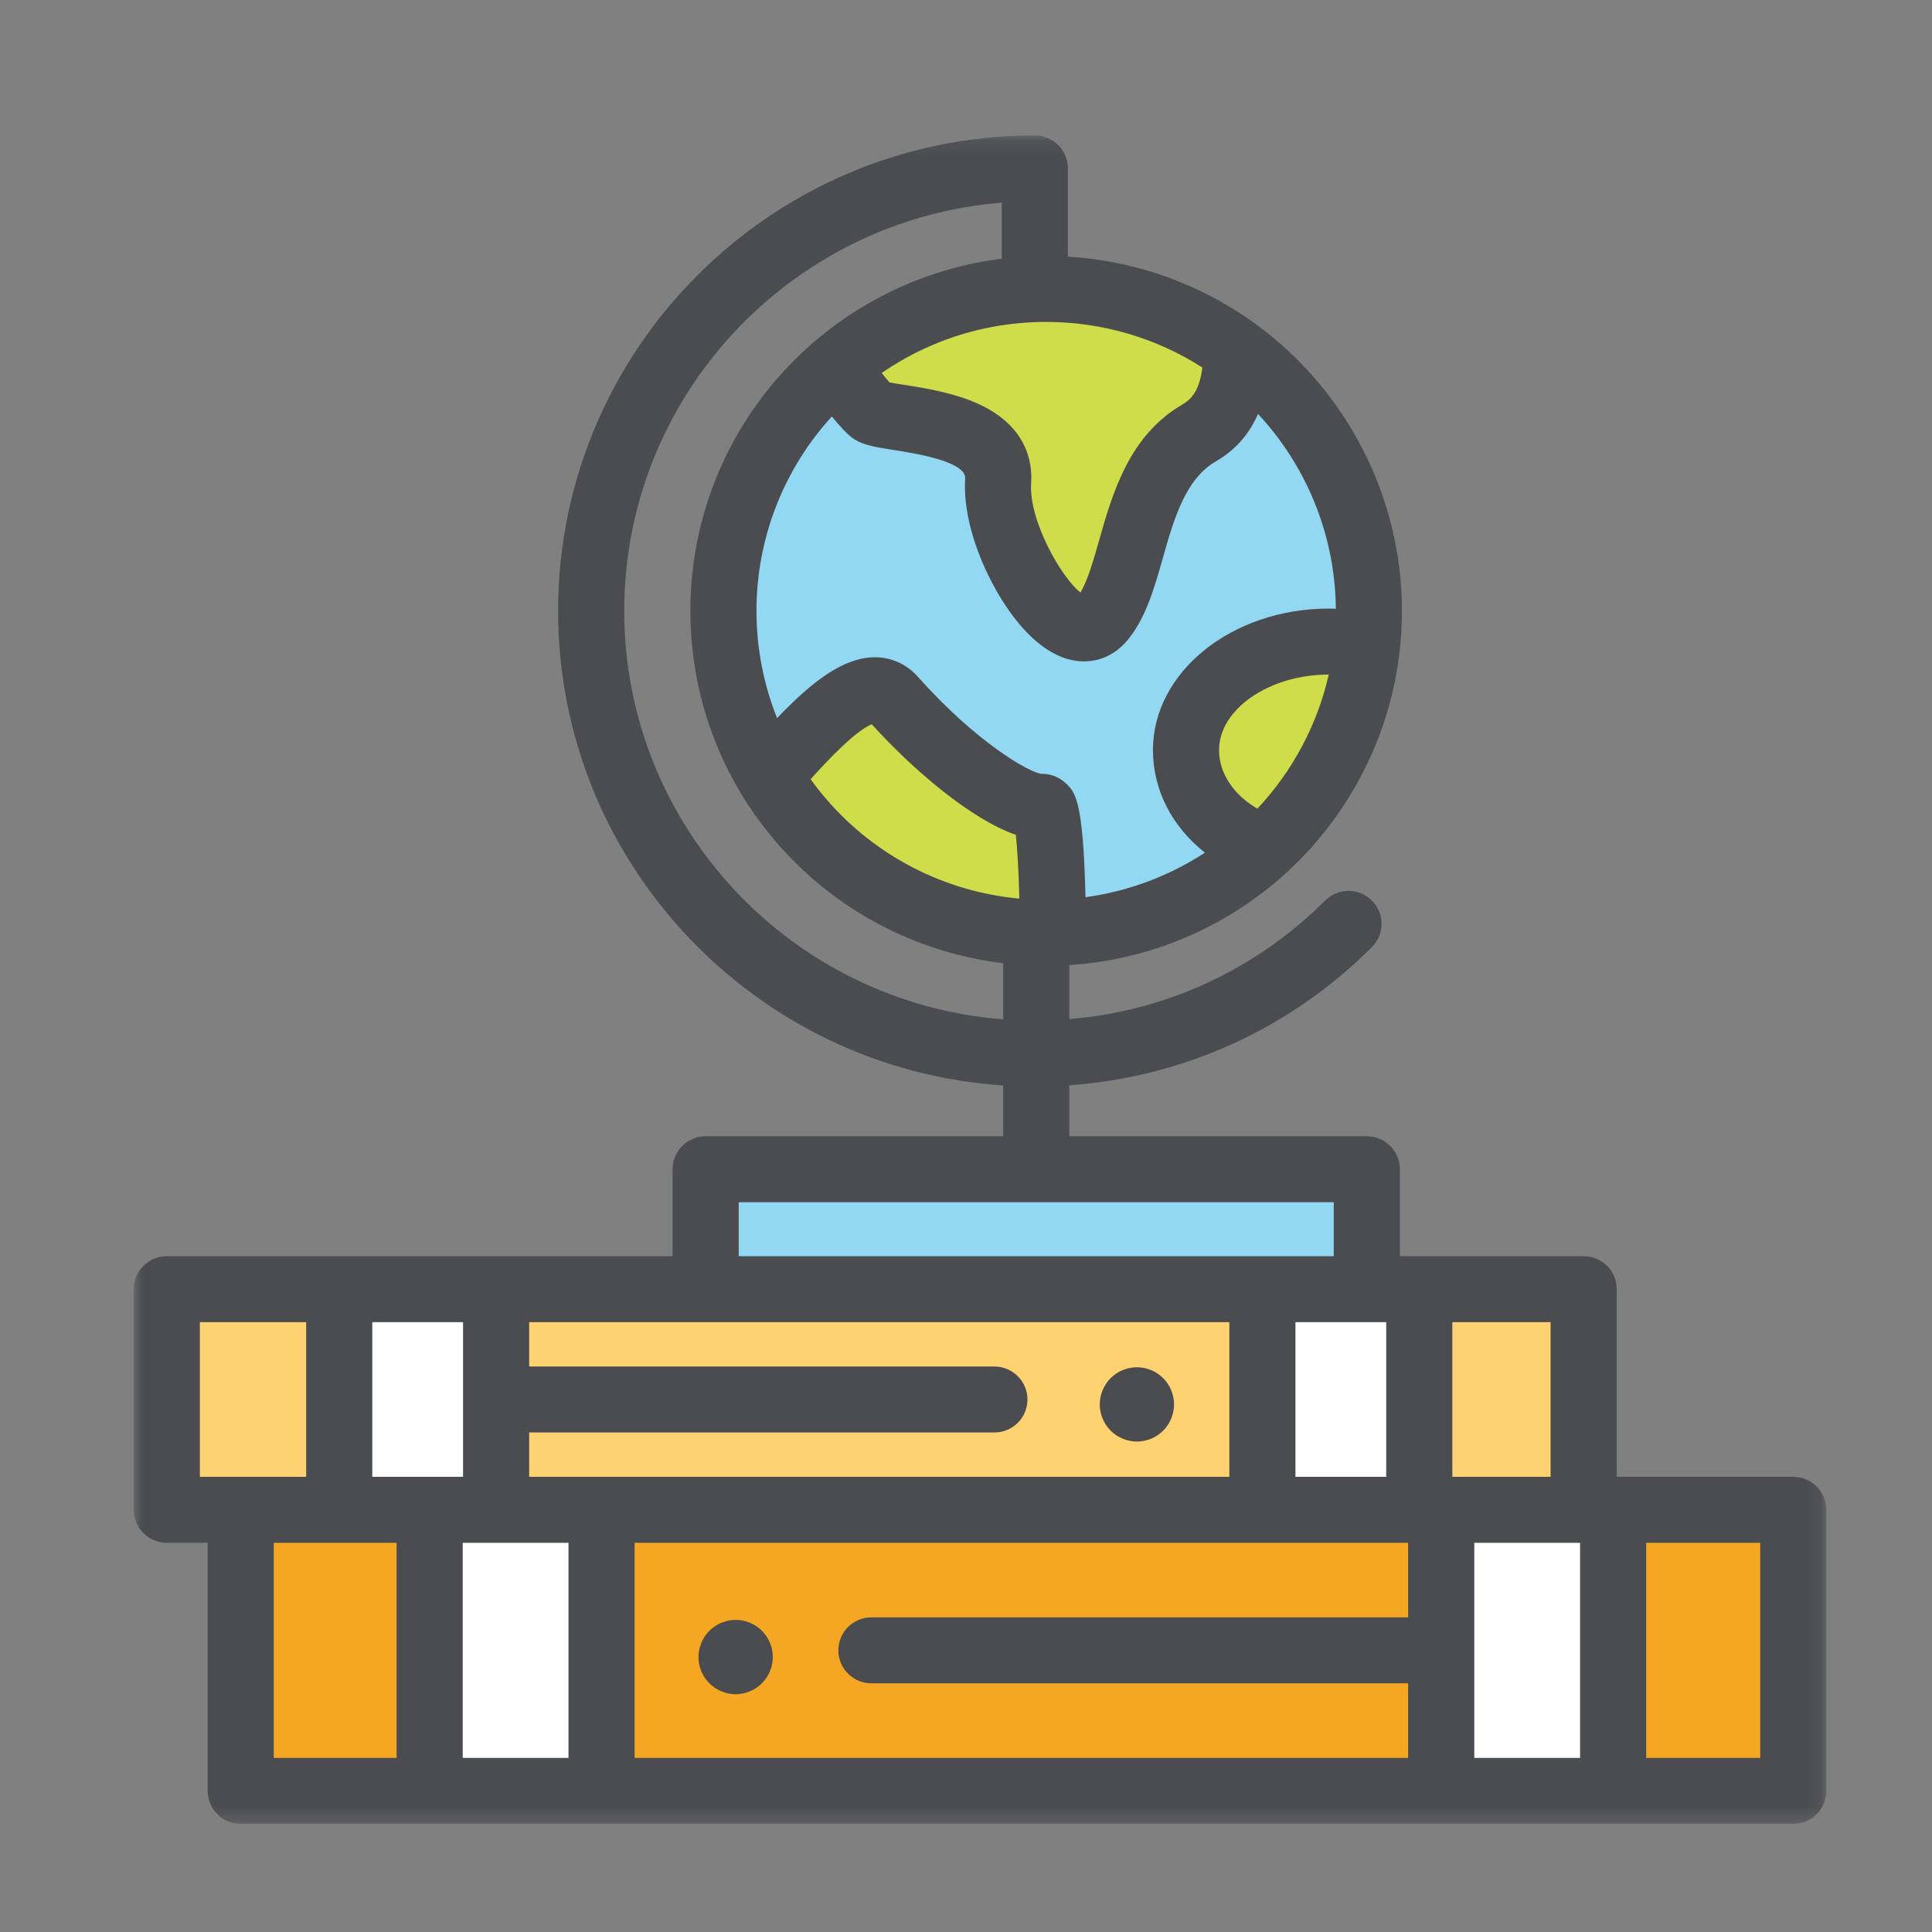 <?xml version="1.0" encoding="UTF-8"?>
<svg width="130px" height="130px" viewBox="0 0 130 130" version="1.1" xmlns="http://www.w3.org/2000/svg" xmlns:xlink="http://www.w3.org/1999/xlink">
    <rect x="0" y="0" width="130" height="130" fill="#808080" stroke="none"/>
    <!-- Generator: Sketch 51.3 (57544) - http://www.bohemiancoding.com/sketch -->
    <title>Audience/International</title>
    <desc>Created with Sketch.</desc>
    <defs>
        <polygon id="path-1" points="0.017 0.111 113.889 0.111 113.889 113.723 0.017 113.723"></polygon>
    </defs>
    <g id="Audience/International" stroke="none" stroke-width="1" fill="none" fill-rule="evenodd">
        <g id="036-books-2" transform="translate(9, 9)">
            <path d="M83,31.5 C83,32.295 82.956,33.076 82.872,33.85 C82.866,33.907 82.859,33.967 82.853,34.024 C82.285,38.897 80.085,43.27 76.814,46.589 C76.561,46.846 76.299,47.098 76.032,47.344 C72.31,50.76 67.38,52.883 61.953,52.993 C61.802,52.998 61.652,53 61.501,53 C61.465,53 61.432,53 61.396,52.998 C61.373,52.998 61.346,52.998 61.322,52.994 C54.842,52.946 49.044,50.027 45.138,45.448 C45.014,45.303 44.892,45.156 44.772,45.008 C44.144,44.232 43.57,43.412 43.055,42.551 C41.114,39.322 40,35.541 40,31.5 C40,24.889 42.982,18.978 47.674,15.034 C49.236,13.722 50.988,12.628 52.883,11.797 C53.108,11.698 53.333,11.603 53.562,11.513 C56.017,10.538 58.696,10 61.501,10 C65.889,10 69.972,11.317 73.374,13.574 C73.645,13.755 73.912,13.94 74.174,14.133 C79.523,18.041 83,24.365 83,31.5 Z" id="Fill-1" fill="#92D8F3"></path>
            <path d="M74,14.194 C73.946,16.518 73.338,18.675 71.467,19.759 C66.787,22.476 67.282,29.544 64.861,32.393 C62.44,35.247 57.528,27.352 57.831,23.008 C58.129,18.661 50.034,18.945 49.229,18.266 C48.984,18.06 47.92,16.744 47,15.109 C48.591,13.776 50.377,12.667 52.307,11.823 C52.536,11.723 52.765,11.627 52.998,11.535 C55.5,10.546 58.23,10 61.087,10 C65.558,10 69.718,11.337 73.185,13.627 C73.461,13.81 73.733,13.998 74,14.194 Z" id="Fill-2" fill="#CEDD49"></path>
            <path d="M62,52.993 C61.848,52.998 61.698,53 61.545,53 C61.509,53 61.476,53 61.44,52.998 C61.416,52.998 61.389,52.998 61.365,52.995 C54.851,52.947 49.022,50.064 45.094,45.542 C44.97,45.399 44.847,45.254 44.726,45.107 C44.095,44.341 43.518,43.531 43,42.681 C45.902,39.345 49.495,35.563 51.293,37.551 C55.117,41.776 59.512,44.764 61.263,44.683 C61.784,44.659 61.976,49.34 62,52.993 Z" id="Fill-3" fill="#CEDD49"></path>
            <path d="M75.74,48 C72.849,46.771 71,44.281 71,41.411 C71,37.321 75.092,34 80.139,34 C80.815,34 81.421,34.059 82,34.173" id="Fill-4" fill="#CEDD49"></path>
            <polygon id="Fill-5" fill="#F5A623" points="7 111 111 111 111 92 7 92"></polygon>
            <polygon id="Fill-6" fill="#FFFFFF" points="20 111 32 111 32 92 20 92"></polygon>
            <polygon id="Fill-7" fill="#FFFFFF" points="88 111 100 111 100 92 88 92"></polygon>
            <polygon id="Fill-8" fill="#FED271" points="2 93 98 93 98 78 2 78"></polygon>
            <polygon id="Fill-9" fill="#FFFFFF" points="14 93 24 93 24 78 14 78"></polygon>
            <polygon id="Fill-10" fill="#FFFFFF" points="76 93 86 93 86 78 76 78"></polygon>
            <path d="M67.501,88 C67.337,88 67.174,87.983 67.012,87.95 C66.851,87.917 66.694,87.869 66.545,87.807 C66.395,87.745 66.249,87.668 66.112,87.578 C65.977,87.487 65.847,87.382 65.732,87.267 C65.618,87.153 65.513,87.024 65.422,86.888 C65.332,86.752 65.255,86.607 65.193,86.454 C65.129,86.304 65.083,86.147 65.05,85.987 C65.017,85.827 65,85.662 65,85.499 C65,85.337 65.017,85.172 65.05,85.01 C65.083,84.852 65.129,84.693 65.193,84.542 C65.255,84.392 65.332,84.246 65.422,84.111 C65.513,83.974 65.618,83.846 65.732,83.731 C65.847,83.617 65.976,83.511 66.112,83.419 C66.249,83.328 66.395,83.251 66.545,83.191 C66.694,83.128 66.851,83.078 67.012,83.049 C67.334,82.984 67.666,82.984 67.988,83.049 C68.148,83.078 68.305,83.128 68.455,83.191 C68.605,83.254 68.751,83.328 68.887,83.419 C69.023,83.511 69.149,83.617 69.268,83.731 C69.383,83.846 69.485,83.974 69.578,84.111 C69.667,84.246 69.745,84.392 69.807,84.542 C69.869,84.693 69.917,84.852 69.95,85.01 C69.982,85.172 70,85.337 70,85.499 C70,85.662 69.982,85.827 69.95,85.987 C69.917,86.147 69.869,86.304 69.807,86.454 C69.745,86.607 69.667,86.752 69.578,86.888 C69.485,87.024 69.383,87.153 69.268,87.267 C69.149,87.382 69.023,87.487 68.887,87.578 C68.751,87.668 68.605,87.745 68.455,87.807 C68.305,87.869 68.148,87.917 67.988,87.95 C67.828,87.983 67.664,88 67.501,88 Z" id="Fill-11" fill="#4B4C50"></path>
            <path d="M40.5,105 C39.842,105 39.197,104.732 38.733,104.267 C38.617,104.153 38.513,104.022 38.42,103.888 C38.33,103.752 38.252,103.605 38.189,103.454 C38.127,103.305 38.079,103.148 38.047,102.987 C38.015,102.824 38,102.662 38,102.5 C38,102.335 38.015,102.173 38.047,102.01 C38.079,101.85 38.127,101.695 38.189,101.542 C38.252,101.392 38.33,101.247 38.42,101.111 C38.513,100.975 38.617,100.847 38.733,100.732 C39.312,100.15 40.175,99.885 40.987,100.047 C41.147,100.08 41.304,100.128 41.455,100.19 C41.607,100.252 41.752,100.329 41.887,100.419 C42.025,100.512 42.153,100.615 42.267,100.732 C42.733,101.197 43,101.839 43,102.5 C43,102.662 42.983,102.824 42.95,102.987 C42.917,103.148 42.869,103.305 42.807,103.454 C42.745,103.605 42.668,103.752 42.578,103.888 C42.487,104.022 42.382,104.153 42.267,104.267 C42.153,104.382 42.025,104.487 41.888,104.577 C41.752,104.668 41.607,104.745 41.455,104.807 C41.304,104.871 41.148,104.917 40.987,104.95 C40.827,104.983 40.662,105 40.5,105 Z" id="Fill-12" fill="#4B4C50"></path>
            <g id="Group-16">
                <mask id="mask-2" fill="white">
                    <use xlink:href="#path-1"></use>
                </mask>
                <g id="Clip-14"></g>
                <polygon id="Fill-13" fill="#92D8F3" mask="url(#mask-2)" points="38.481 77.746 82.969 77.746 82.969 69.676 38.481 69.676"></polygon>
                <path d="M111.665,90.373 L99.785,90.373 L99.785,77.746 C99.785,76.52 98.789,75.527 97.56,75.527 L85.195,75.527 L85.195,69.676 C85.195,68.451 84.199,67.457 82.97,67.457 L62.951,67.457 L62.951,64.024 C70.644,63.479 77.802,60.228 83.311,54.734 C84.179,53.867 84.179,52.463 83.311,51.596 C82.443,50.729 81.034,50.729 80.165,51.596 C75.498,56.252 69.455,59.036 62.95,59.573 L62.95,55.938 C68.385,55.589 73.544,53.398 77.582,49.701 C77.906,49.402 78.189,49.13 78.446,48.869 C82.17,45.098 84.558,40.14 85.17,34.907 L85.188,34.74 C85.189,34.737 85.192,34.718 85.192,34.714 C85.286,33.846 85.334,32.969 85.334,32.107 C85.334,24.512 81.66,17.301 75.517,12.825 C75.239,12.62 74.946,12.415 74.616,12.196 C71.097,9.867 67.056,8.522 62.853,8.268 C62.854,8.249 62.854,8.23 62.854,8.21 L62.854,2.33 C62.854,1.104 61.858,0.111 60.63,0.111 C42.943,0.111 28.554,14.465 28.554,32.108 C28.554,49.039 41.804,62.939 58.501,64.037 L58.501,67.457 L38.481,67.457 C37.253,67.457 36.257,68.451 36.257,69.676 L36.257,75.527 L2.224,75.527 C0.996,75.527 0,76.52 0,77.746 L0,92.592 C0,93.817 0.996,94.811 2.224,94.811 L4.973,94.811 L4.973,111.504 C4.973,112.73 5.969,113.723 7.198,113.723 L111.665,113.723 C112.893,113.723 113.889,112.73 113.889,111.504 L113.889,92.592 C113.889,91.366 112.893,90.373 111.665,90.373 Z M46.562,44.727 C46.449,44.595 46.337,44.46 46.224,44.323 C45.99,44.033 45.764,43.735 45.546,43.432 C47.975,40.719 49.138,39.941 49.657,39.732 C52.524,42.897 56.396,46.149 59.354,47.175 C59.445,48.029 59.539,49.445 59.59,51.467 C54.555,51.004 49.875,48.6 46.562,44.727 Z M75.604,45.414 C73.991,44.469 73.027,43.025 73.027,41.471 C73.027,38.717 76.405,36.39 80.403,36.39 L80.409,36.39 C79.648,39.747 77.984,42.884 75.604,45.414 Z M80.885,31.96 C80.725,31.955 80.566,31.952 80.403,31.952 C73.883,31.952 68.578,36.222 68.578,41.472 C68.578,44.161 69.865,46.625 72.076,48.374 C69.659,49.953 66.917,50.98 64.04,51.371 C63.888,44.81 63.342,44.296 62.716,43.707 C62.261,43.278 61.669,43.052 61.057,43.068 C60.208,42.951 56.684,40.941 52.756,36.533 C52,35.683 50.959,35.216 49.844,35.227 C47.778,35.241 45.674,36.814 43.288,39.322 C42.375,37.042 41.901,34.594 41.901,32.107 C41.901,27.227 43.723,22.584 46.973,19.023 C47.527,19.712 47.99,20.168 48.199,20.345 C48.883,20.922 49.727,21.056 51.124,21.276 C52.59,21.508 56.026,22.048 55.946,23.207 C55.809,25.185 56.456,27.717 57.722,30.152 C58.497,31.642 60.132,34.275 62.381,35.186 C62.907,35.399 63.435,35.503 63.947,35.503 C65.04,35.503 66.059,35.026 66.833,34.114 C68.082,32.64 68.646,30.655 69.243,28.555 C69.985,25.943 70.753,23.243 72.801,22.052 C74.106,21.294 75.051,20.236 75.649,18.853 C78.941,22.386 80.847,27.07 80.885,31.96 Z M61.393,12.663 C65.142,12.663 68.77,13.723 71.905,15.73 C71.709,17.326 71.129,17.889 70.562,18.217 C66.962,20.311 65.853,24.211 64.962,27.343 C64.585,28.671 64.198,30.036 63.7,30.869 C62.436,29.889 60.21,26.029 60.384,23.512 C60.477,22.159 60.134,19.665 56.788,18.158 C55.14,17.416 53.22,17.113 51.818,16.892 C51.51,16.844 51.122,16.782 50.856,16.732 C50.717,16.579 50.533,16.364 50.327,16.098 C51.351,15.392 52.441,14.784 53.586,14.284 C53.802,14.19 53.999,14.107 54.196,14.029 C56.485,13.122 58.907,12.663 61.393,12.663 Z M33.003,32.108 C33.003,17.659 44.209,5.771 58.406,4.638 L58.406,8.21 C58.406,8.276 58.409,8.342 58.414,8.407 C56.406,8.655 54.445,9.156 52.559,9.904 C52.313,10 52.062,10.105 51.795,10.222 C49.7,11.139 47.749,12.348 45.998,13.817 C40.567,18.371 37.452,25.036 37.452,32.107 C37.452,36.444 38.628,40.69 40.853,44.382 C41.423,45.332 42.068,46.252 42.764,47.11 C42.895,47.274 43.032,47.438 43.173,47.603 C47.098,52.191 52.576,55.099 58.502,55.814 L58.502,59.587 C44.259,58.499 33.003,46.59 33.003,32.108 Z M88.724,90.373 L95.336,90.373 L95.336,79.965 L88.724,79.965 L88.724,90.373 Z M26.606,87.388 L57.911,87.388 C59.14,87.388 60.136,86.394 60.136,85.169 C60.136,83.942 59.14,82.95 57.911,82.95 L26.606,82.95 L26.606,79.964 L73.719,79.964 L73.719,90.372 L26.606,90.372 L26.606,87.388 Z M78.168,90.373 L84.275,90.373 L84.275,79.965 L78.168,79.965 L78.168,90.373 Z M85.752,94.811 L85.752,99.828 L49.634,99.828 C48.407,99.828 47.41,100.822 47.41,102.047 C47.41,103.273 48.407,104.266 49.634,104.266 L85.752,104.266 L85.752,109.285 L33.701,109.285 L33.701,94.811 L85.752,94.811 Z M40.707,75.527 L80.746,75.527 L80.746,71.895 L40.707,71.895 L40.707,75.527 Z M16.05,90.373 L22.157,90.373 L22.157,79.965 L16.05,79.965 L16.05,90.373 Z M4.449,90.373 L11.601,90.373 L11.601,79.965 L4.449,79.965 L4.449,90.373 Z M9.422,109.285 L17.686,109.285 L17.686,94.811 L9.422,94.811 L9.422,109.285 Z M22.135,109.285 L29.253,109.285 L29.253,94.811 L22.135,94.811 L22.135,109.285 Z M90.201,109.285 L97.319,109.285 L97.319,94.811 L90.201,94.811 L90.201,109.285 Z M101.768,109.285 L109.441,109.285 L109.441,94.811 L101.768,94.811 L101.768,109.285 Z" id="Fill-15" fill="#4B4C50" mask="url(#mask-2)"></path>
            </g>
        </g>
    </g>
</svg>